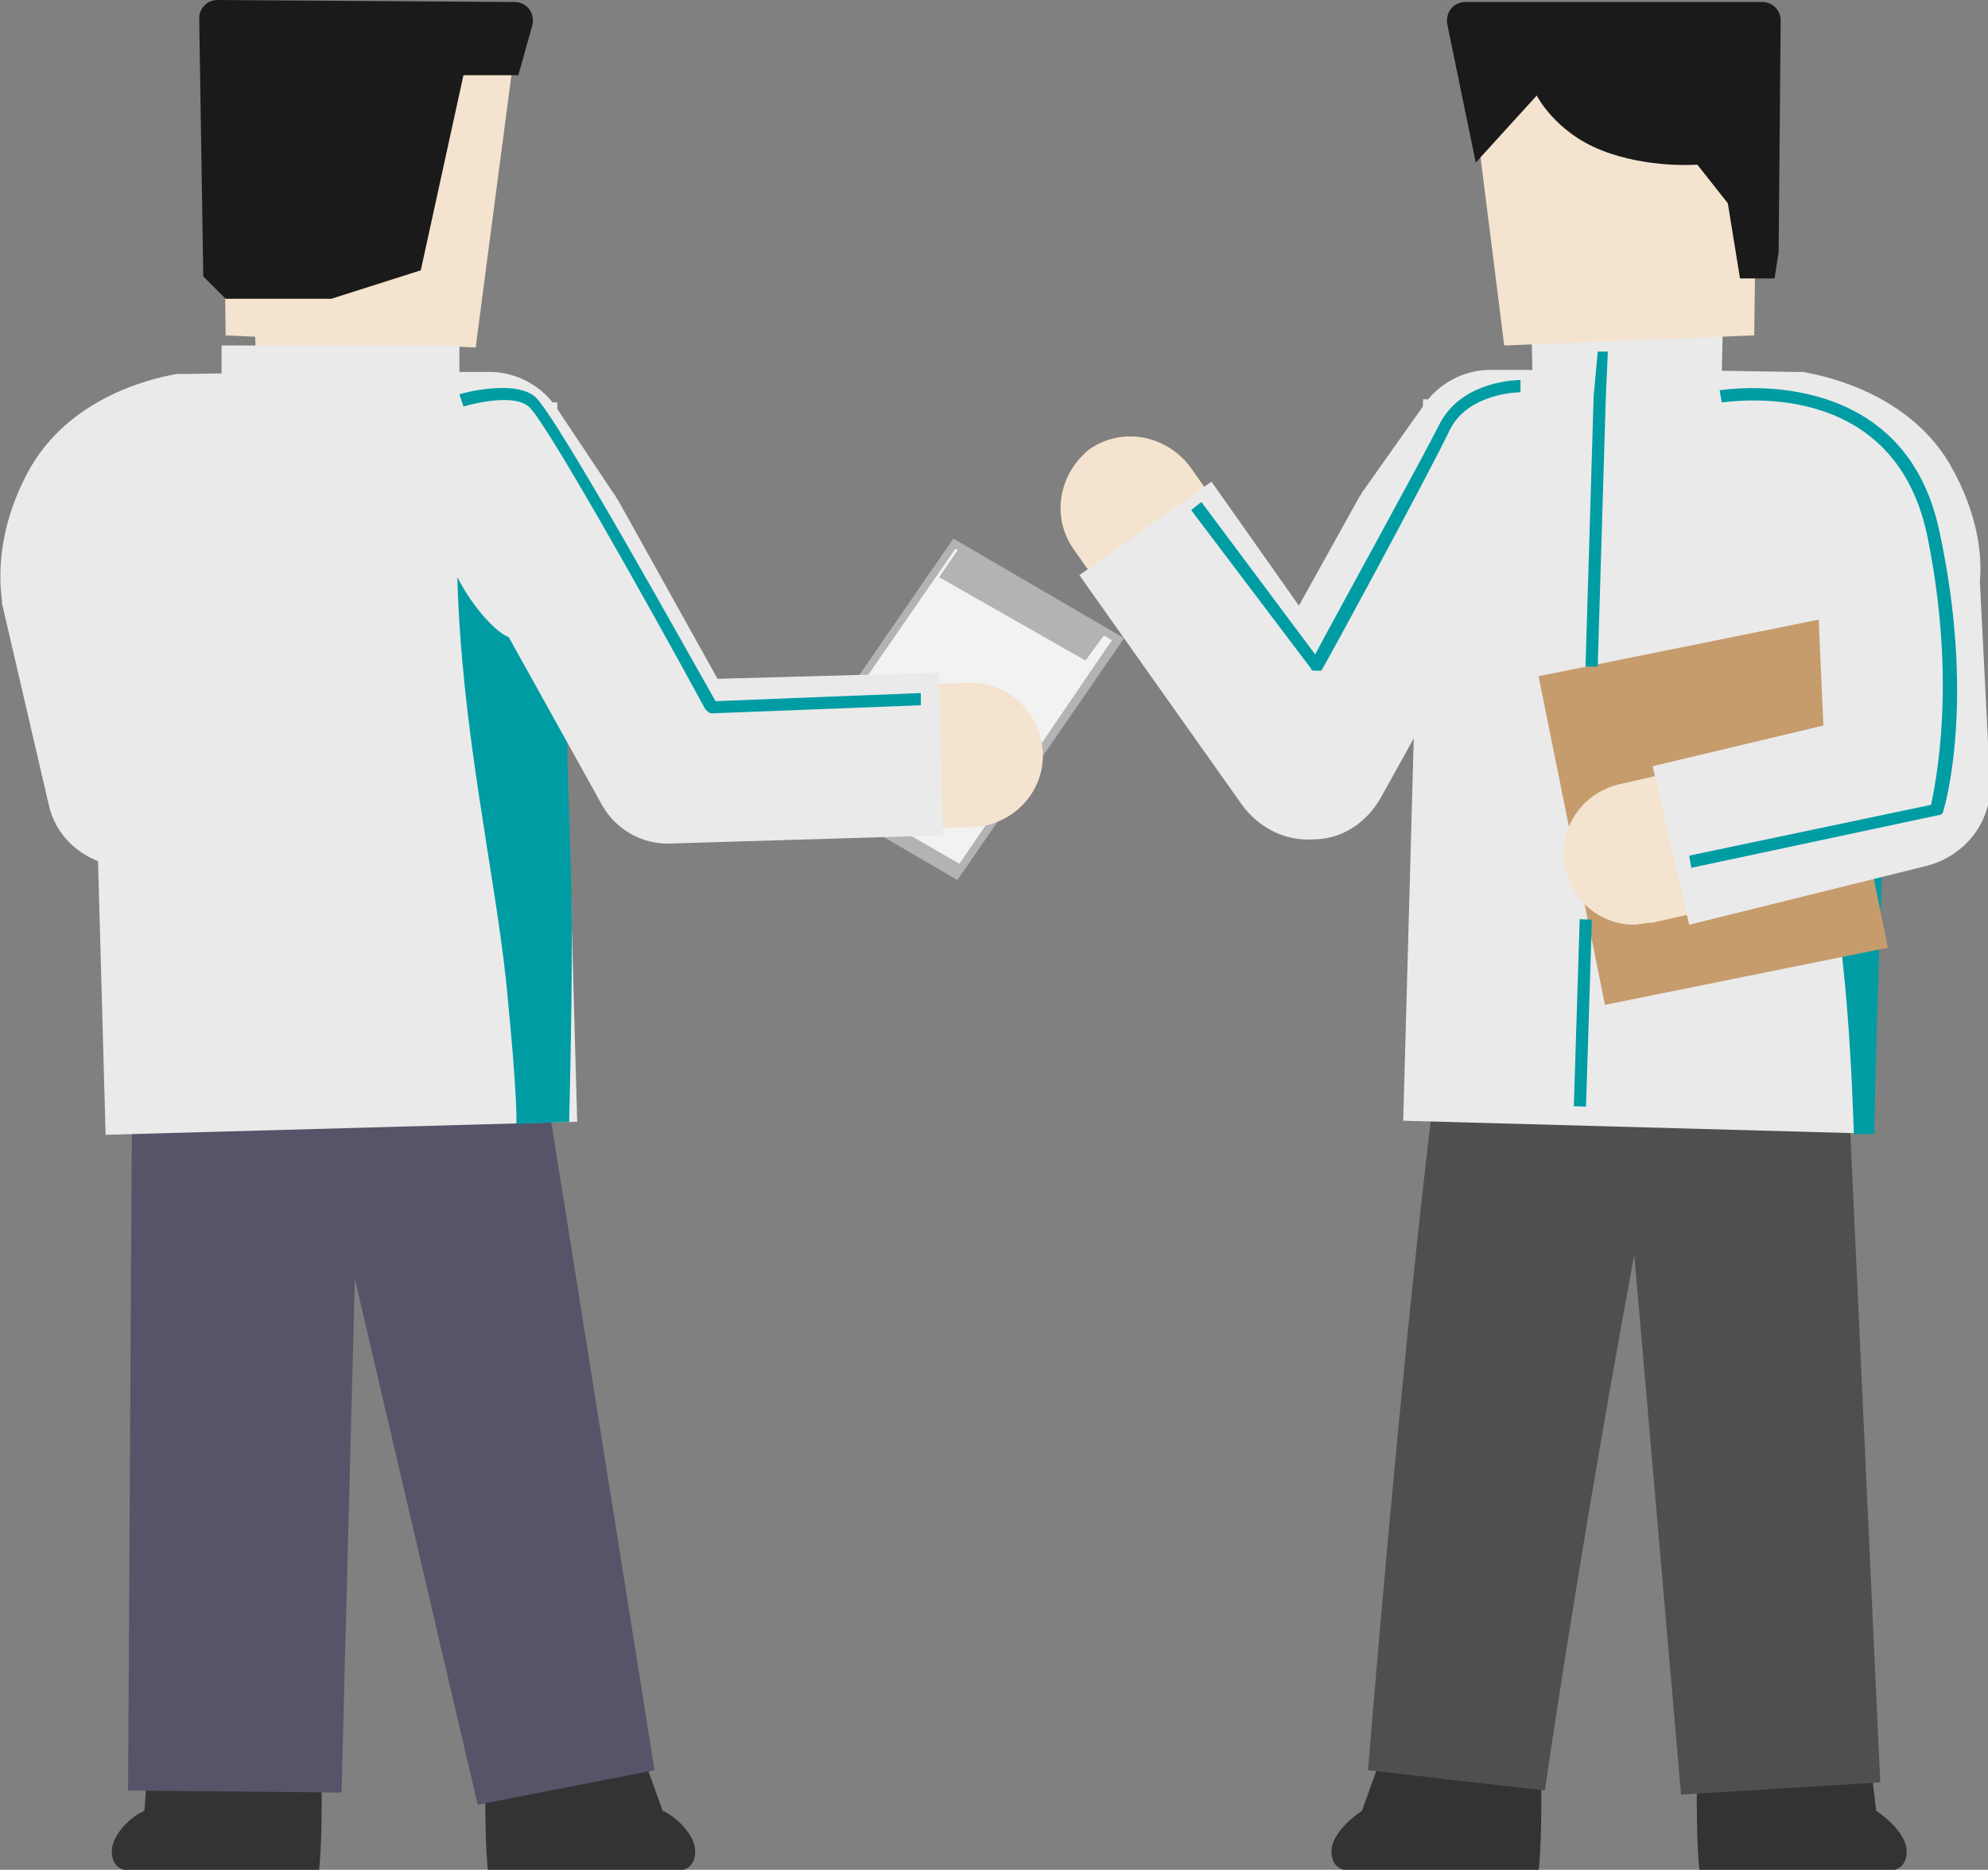 <?xml version="1.0" encoding="utf-8"?>
<!-- Generator: Adobe Illustrator 27.2.0, SVG Export Plug-In . SVG Version: 6.00 Build 0)  -->
<svg version="1.1" id="レイヤー_1" xmlns="http://www.w3.org/2000/svg" xmlns:xlink="http://www.w3.org/1999/xlink" x="0px"
	 y="0px" width="97.8px" height="92px" viewBox="0 0 97.8 92" style="enable-background:new 0 0 97.8 92;" xml:space="preserve">
<rect x="0" y="0" width="97.8" height="92" fill="#808080" stroke="none"/>
<style type="text/css">
	.st0{fill:#333333;}
	.st1{fill:#4F4F4F;}
	.st2{fill:#EAEAEA;}
	.st3{fill:#009CA4;}
	.st4{fill:#C69C6D;}
	.st5{fill:#F4E3CE;}
	.st6{fill:#1A1A1A;}
	.st7{fill:#B3B3B3;}
	.st8{fill:#F2F2F2;}
	.st9{fill:#555468;}
</style>
<g>
	<g>
		<g>
			<path class="st0" d="M83.5,86.8c0,0-0.1,3.2,0.1,5.2h9.6c0,0,0.6-0.1,0.6-0.9s-0.9-1.6-1.5-2L92,86.6L83.5,86.8z"/>
		</g>
		<g>
			<path class="st0" d="M75.8,86.8c0,0,0.1,3.2-0.1,5.2h-9.6c0,0-0.6-0.1-0.6-0.9s0.9-1.6,1.5-2l0.9-2.5L75.8,86.8z"/>
		</g>
		<g>
			<path class="st1" d="M81.7,55c-1.9,9.4-4.3,23.5-5.7,33.1c0,0-8.7-1-8.7-1c0.8-9.8,2.1-24.1,3.3-33.7C70.6,53.3,81.7,55,81.7,55
				L81.7,55z"/>
		</g>
		<g>
			<polygon class="st1" points="82.7,88.3 79.7,53.7 90.9,53 92.5,87.7 82.7,88.3 			"/>
		</g>
		<g>
			
				<rect x="63.4" y="26.2" transform="matrix(2.757252e-02 -1 1 2.757252e-02 41.083 117.821)" class="st2" width="35.5" height="23.1"/>
		</g>
		<g>
			<path class="st3" d="M93.2,31.3l-2.3-4.9c0,0-0.8,3.5-1.1,10.1c-0.3,6.7,1,6.9,1.4,19.3l1,0C92.2,55.8,92.5,40.8,93.2,31.3z"/>
		</g>
		<g>
			
				<rect x="77.2" y="31.7" transform="matrix(0.98 -0.198 0.198 0.98 -6.244 17.492)" class="st4" width="14.2" height="16.5"/>
		</g>
		<g>
			<path class="st5" d="M80.4,45.5c-1.6,0-3-1.1-3.4-2.7c-0.4-1.9,0.7-3.7,2.6-4.2l10.6-2.4l-0.6-7.3l-0.4-2.1l-0.8-0.6l-6.5-0.5
				l-6.8,0l-1.7,2.5l-6,10.8c-0.6,1-1.7,1.7-2.9,1.8c-1.2,0.1-2.3-0.5-3-1.5L52.8,27c-1.1-1.6-0.7-3.7,0.8-4.9
				c1.6-1.1,3.7-0.7,4.9,0.8l5.5,7.8l3.4-6.1c0-0.1,0.1-0.2,0.2-0.2l2.8-4.2c0.6-1,1.7-1.5,2.9-1.5c0,0,0,0,0,0l8.8,0
				c0.1,0,0.2,0,0.3,0l7.8,0.6c0.7,0.1,1.4,0.3,1.9,0.8l2.6,2.1c0.6,0.5,1,1.2,1.2,2l0.7,3.5c0,0.1,0,0.3,0.1,0.4l0.9,10.5
				c0.2,1.7-1,3.3-2.7,3.7l-13.6,3.1C80.9,45.4,80.6,45.5,80.4,45.5z"/>
		</g>
		<g>
			<path class="st2" d="M83.1,45.5l-1.8-7.8l8.4-2l-0.3-6.9c0-0.5-0.1-0.5,0-0.8c0-0.2-0.1-0.6-0.4-1.1c-0.1-0.2-0.8-0.5-1.2-0.6
				L82,26.2l-6.6,0l-1.5,2.3l-6,10.8c-0.7,1.2-1.9,2-3.3,2c-1.4,0.1-2.7-0.6-3.5-1.7l-8-11.3l6.5-4.6l4.3,6.1l3-5.4
				c0.1-0.1,0.1-0.2,0.2-0.3L70,20c0.7-1.1,2-1.8,3.3-1.8c0,0,0,0,0,0l8.8,0l6.1,0.1c0.2,0,0.3,0,0.5,0c0.5,0.1,5,0.8,7.2,4.5
				c1.5,2.6,1.6,4.7,1.5,5.8l0.5,9.9c0.1,1.9-1.2,3.6-3.1,4.1L83.1,45.5z M89.4,27.8L89.4,27.8L89.4,27.8z"/>
		</g>
		<g>
			<path class="st3" d="M83.2,42.7l-0.1-0.6l11.9-2.5c0.2-1,1.3-6-0.2-13.3c-1.7-7.9-9.8-6.5-10.1-6.5l-0.1-0.6
				c0.1,0,9-1.5,10.8,6.9c1.8,8.3,0.3,13.5,0.2,13.8c0,0.1-0.1,0.2-0.2,0.2L83.2,42.7z"/>
		</g>
		<g>
			<path class="st3" d="M64.7,33c-0.1,0-0.2,0-0.2-0.1l-5.9-7.8l0.5-0.4l5.6,7.5c1-1.9,5.2-9.5,6.1-11.3c1.1-2.2,3.9-2.2,4-2.2v0.6
				c0,0-2.6,0-3.5,1.9c-1,2.1-6.2,11.7-6.3,11.8C64.9,33,64.8,33,64.7,33C64.7,33,64.7,33,64.7,33z"/>
		</g>
		<g>
			<polygon class="st2" points="75.3,14.4 75.4,18.8 84.7,18.5 84.8,14 			"/>
		</g>
		<g>
			
				<rect x="73.2" y="49.6" transform="matrix(3.133774e-02 -1 1 3.133774e-02 25.531 126.075)" class="st3" width="9.2" height="0.6"/>
		</g>
		<g>
			<polygon class="st3" points="78.6,32.8 78,32.8 78.4,19.5 78.6,17.3 79.1,17.3 79,19.5 			"/>
		</g>
		<g>
			<polygon class="st5" points="72,1.1 74,17 86.3,16.5 86.5,0.9 			"/>
		</g>
		<g>
			<path class="st6" d="M72.6,8l3-3.3c0,0,0.9,1.8,3.2,2.7s4.7,0.7,4.7,0.7L85,10l0.6,3.7l1.7,0l0.2-1.3l0.1-11.4
				c0-0.5-0.4-0.9-0.9-0.9L72.1,0.1c-0.6,0-1,0.5-0.9,1.1L72.6,8z"/>
		</g>
	</g>
	<g>
		<g>
			<g>
				<polygon class="st7" points="47.1,43.3 38.7,38.4 46.9,26.5 55.3,31.4 				"/>
			</g>
			<g>
				<polygon class="st8" points="47.2,42.5 39.4,38 47,27 54.7,31.5 				"/>
			</g>
			<g>
				<polygon class="st7" points="53.4,32.5 46.2,28.4 47.3,26.8 54.5,31 				"/>
			</g>
		</g>
		<g>
			<path class="st0" d="M15.8,86.8c0,0,0.1,3.2-0.1,5.2H6.1c0,0-0.6-0.1-0.6-0.9s0.9-1.7,1.6-2l0.2-2.5L15.8,86.8z"/>
		</g>
		<g>
			<path class="st0" d="M23.9,86.8c0,0-0.1,3.2,0.1,5.2h9.6c0,0,0.6-0.1,0.6-0.9s-0.9-1.7-1.6-2l-0.9-2.5L23.9,86.8z"/>
		</g>
		<g>
			<polygon class="st9" points="26.8,53.2 32.2,87.1 23.5,88.8 15.7,55.4 26.8,53.2 			"/>
		</g>
		<g>
			<polygon class="st9" points="6.3,88.1 6.5,53.4 17.7,53.6 16.8,88.2 6.3,88.1 			"/>
		</g>
		<g>
			
				<rect x="4.7" y="20.1" transform="matrix(1 -2.770509e-02 2.770509e-02 1 -1.042 0.466)" class="st2" width="23.2" height="35.4"/>
		</g>
		<g>
			<path class="st3" d="M25.2,31.4l2.7-5.3c0,0-0.1,3.4,0,10c0.1,6.8,0.4,6.6,0.1,19.1l-2.6,0.1c0,0,0.1-1-0.5-7
				c-0.6-5.6-2.2-12.4-2.4-19.9C23.2,29.8,24.5,31.3,25.2,31.4z"/>
		</g>
		<g>
			<path class="st5" d="M14.6,44.6c-0.3,0-0.6,0-1-0.1l-8.5-2.4c-1.2-0.3-2.2-1.3-2.5-2.6L0.2,29.4c-0.2-0.7-0.1-1.4,0.1-2.1
				l1.3-3.5c0.2-0.5,0.5-1,0.9-1.4l2.5-2.3c0.6-0.6,1.4-0.9,2.2-0.9l7.9-0.4c0.1,0,0.1,0,0.2,0l8.8,0c0,0,0,0,0,0
				c1.2,0,2.3,0.6,3,1.6l2.8,4.2c0.1,0.1,0.1,0.2,0.2,0.3l5,9.1l12.5-0.4c2-0.1,3.6,1.5,3.7,3.4c0.1,2-1.5,3.6-3.4,3.7L33.2,41
				c-1.4,0-2.6-0.7-3.2-1.8l-6-10.8l-1.7-2.5l-6.8,0l-6.5,0.4L8,27.1l-0.6,1.7l1.7,7l6.5,1.8c1.9,0.5,3,2.5,2.5,4.4
				C17.6,43.6,16.2,44.6,14.6,44.6z"/>
		</g>
		<g>
			<path class="st2" d="M18,46.1L5.2,42.5c-1.4-0.4-2.5-1.5-2.8-2.9l-2.3-9.9c0,0,0-0.1,0-0.1C0,28.8-0.3,26.2,1.5,23
				c2.2-3.8,6.7-4.5,7.2-4.6c0.2,0,0.3,0,0.5,0l6.1-0.1l8.8,0c0,0,0,0,0,0c1.3,0,2.6,0.7,3.3,1.8l2.8,4.2c0.1,0.1,0.1,0.2,0.2,0.3
				l4.9,8.8l10.9-0.3l0.2,8l-13.3,0.4c-1.5,0.1-2.9-0.7-3.6-2.1l-6-10.8L22,26.3l-6.7,0l-5.7,0.1c-0.5,0.1-1.1,0.4-1.2,0.6
				C8.1,27.6,8,28,8,28.2l1.7,7.3l10.5,3L18,46.1z M7.9,27.9l0,0.1C8,28,8,28,7.9,27.9z M7.9,27.9c0,0.1,0-0.2,0-0.2c0,0,0,0,0,0
				L7.9,27.9z M7.9,27.9L7.9,27.9L7.9,27.9z"/>
		</g>
		<g>
			<path class="st3" d="M35,35.1c-0.1,0-0.2-0.1-0.3-0.2C31.6,29.2,26.7,20.5,26,20c-0.7-0.6-2.5-0.2-3.2,0l-0.2-0.6
				c0.3-0.1,2.7-0.7,3.7,0.1c1,0.8,7.7,12.9,8.9,15l10.1-0.4l0,0.6L35,35.1C35.1,35.1,35.1,35.1,35,35.1z"/>
		</g>
		<g>
			<polygon class="st5" points="22.1,14.4 22,18.9 12.6,18.6 12.5,14.1 			"/>
		</g>
		<g>
			<polygon class="st5" points="25.5,1.1 23.4,17.1 11.1,16.5 10.9,0.9 			"/>
		</g>
		<g>
			<path class="st6" d="M25.5,3.7l-2.7,0l-2.1,9.6l-4.4,1.4h-5.2l-1.1-1.1L9.8,0.9c0-0.5,0.4-0.9,0.9-0.9l14.6,0.1
				c0.6,0,1,0.5,0.9,1.1L25.5,3.7z"/>
		</g>
		<g>
			<rect x="10.9" y="17" class="st2" width="11.7" height="2.6"/>
		</g>
	</g>
</g>
</svg>
